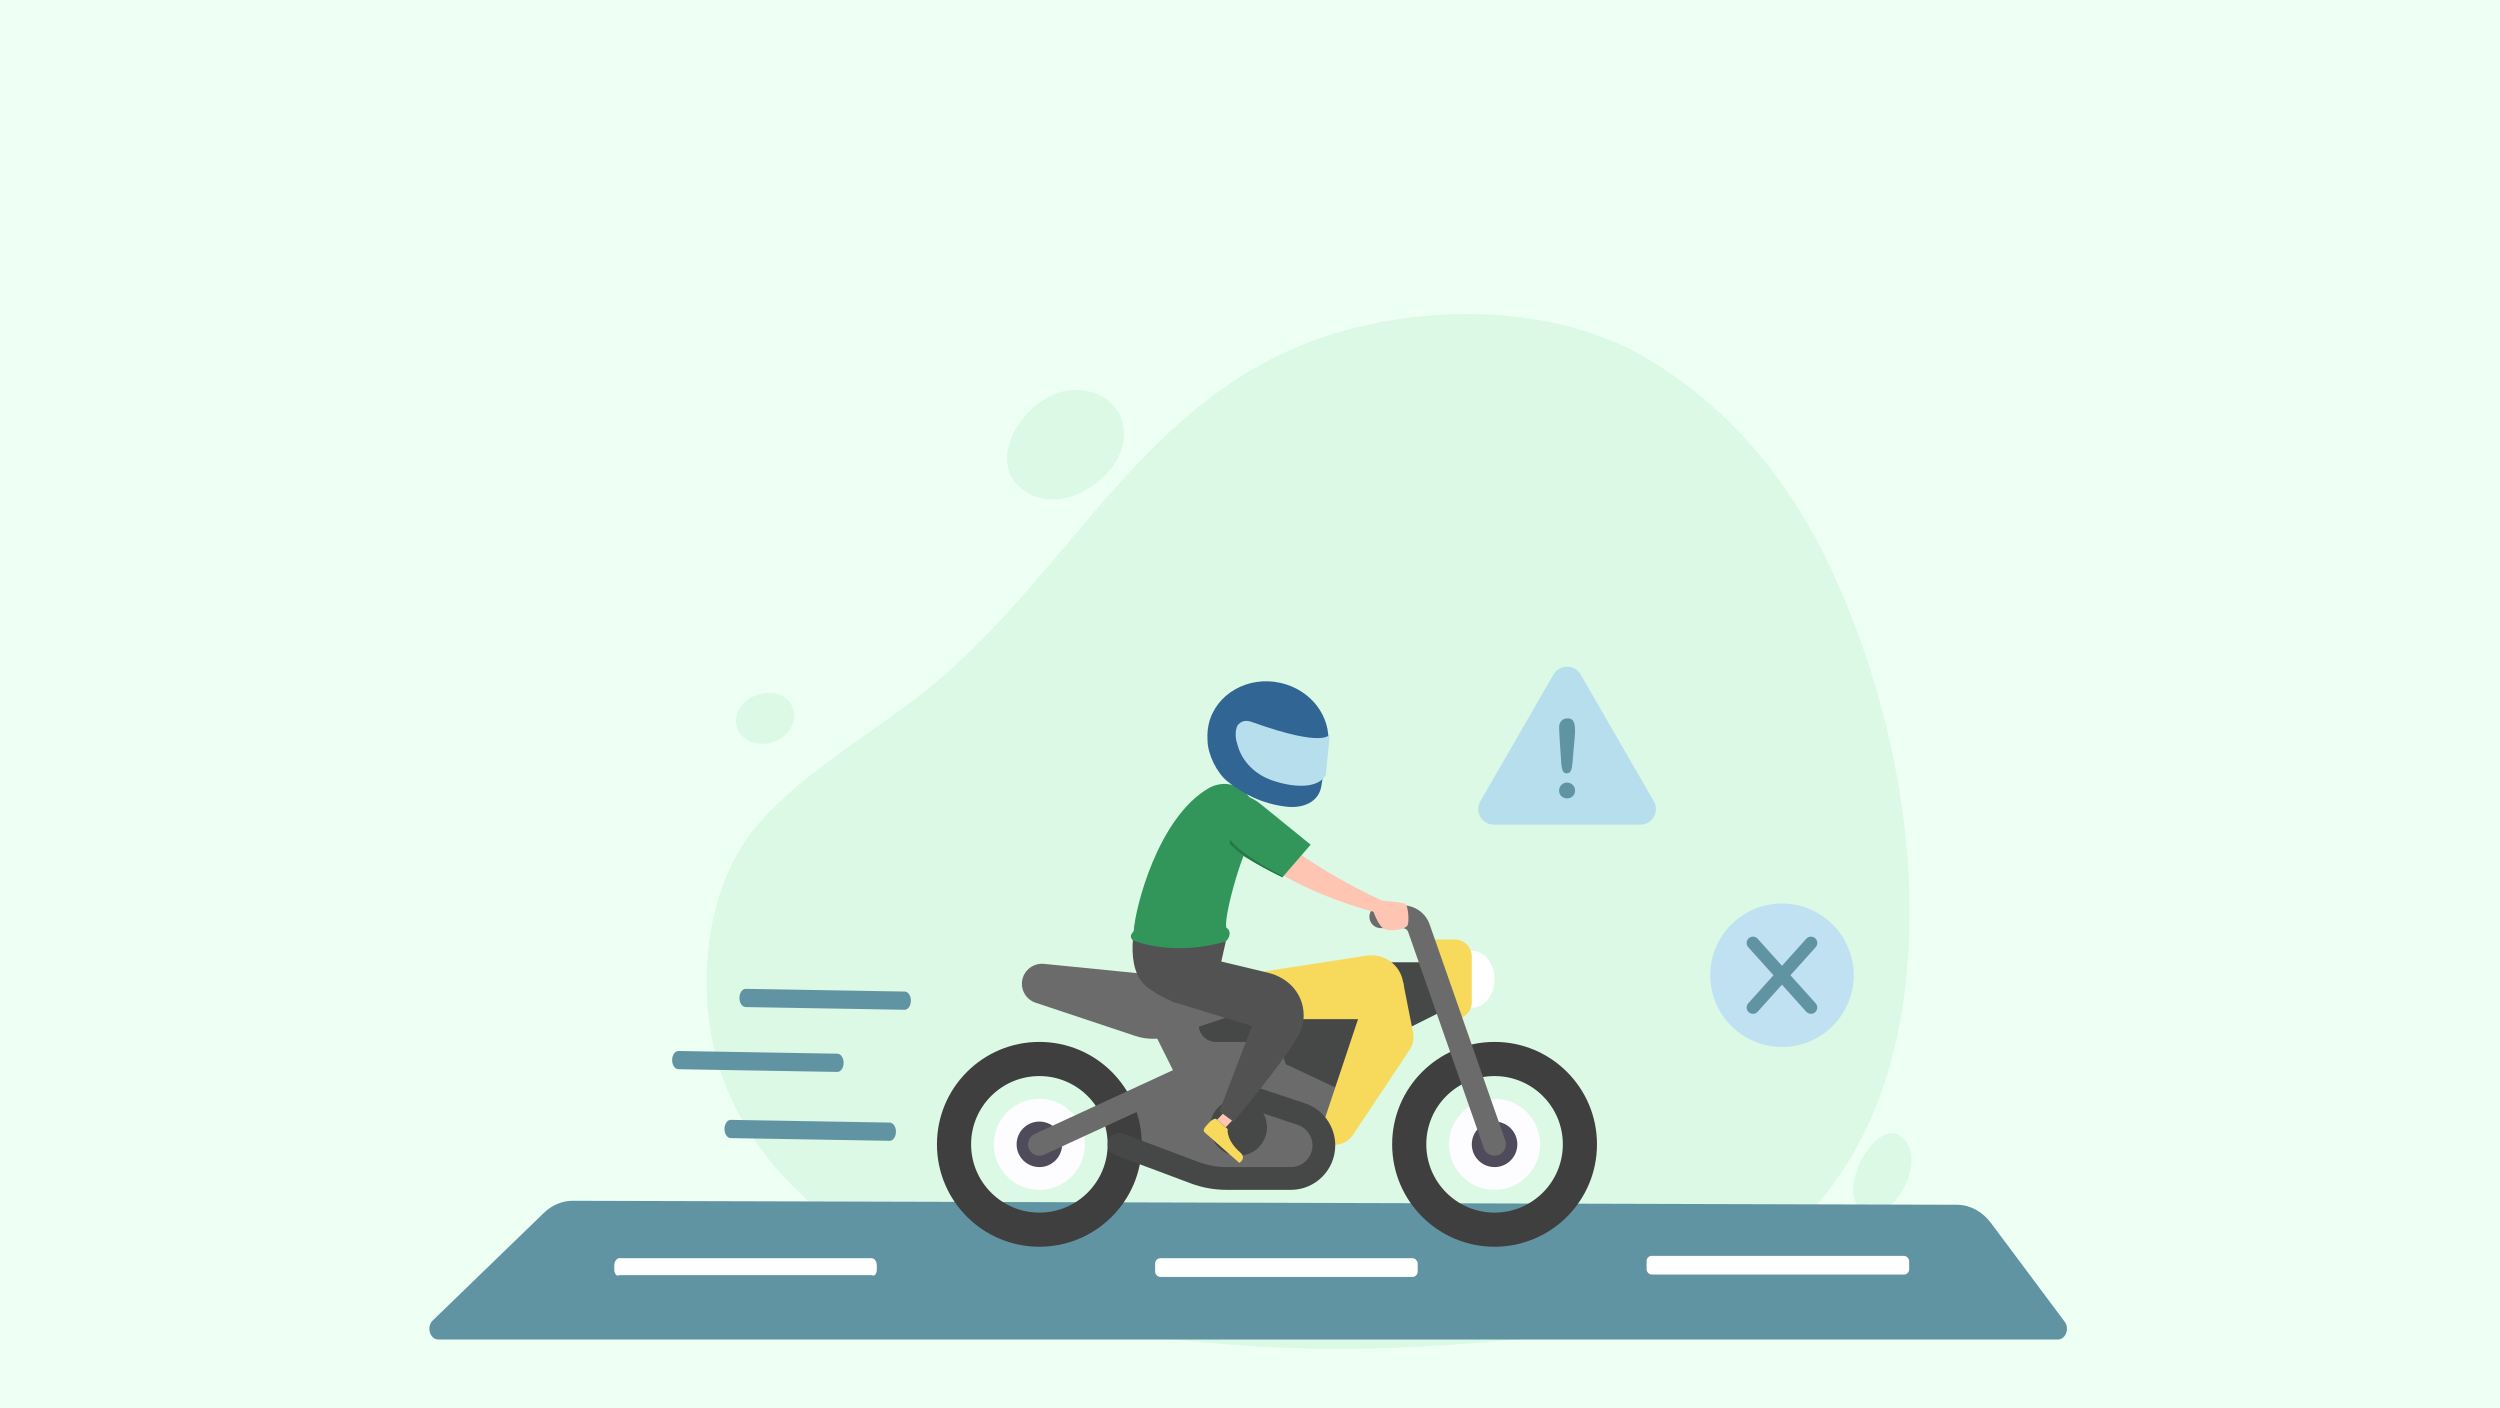 <?xml version="1.0" encoding="UTF-8"?>
<svg id="Layer_1" xmlns="http://www.w3.org/2000/svg" viewBox="0 0 1922.05 1082.35">
  <rect width="1922.05" height="1082.35" fill="#eefff4"/>
  <g>
    <g>
      <path d="M1468.06,705.33c.96-96.42-25.6-196.09-63.37-274.4-30.4-63.03-76.05-117.96-137.37-154.76-65.69-39.42-155.96-42.4-229.2-23.26-151.34,39.53-207.04,176.29-315.84,269.35-45.2,38.66-101.22,66.96-140.15,112.3-39.52,46.04-46.55,121.26-31.68,177.5,23.15,87.56,102.1,146.9,185.05,179.6,67.58,26.64,140.84,36.74,213.56,42.33,80.78,6.22,158.55,2.1,238.65-6.53,72.59-7.82,138.76-31.16,191.47-82.15,66.75-64.56,88.01-151.23,88.89-239.97Z" fill="#dcf9e5"/>
      <path d="M793.92,313.79c-19.7,17.87-30.12,48.82-4.53,64.75,9.71,6.04,22.31,6.82,33.33,3.5,14.32-4.32,29.34-16.04,36.23-29.05,15.88-29.96-6.63-58.4-40.42-52.3-8.57,1.55-17.24,6.4-24.62,13.09Z" fill="#dcf9e5"/>
      <path d="M1425.22,908.97c-.9,5.91-1.23,12.6,3.35,17.96,20.27,23.7,54.27-30.25,35.62-50.9-14.16-15.68-35.63,11.05-38.97,32.94Z" fill="#dcf9e5"/>
      <path d="M605.21,537.71c-10.04-9.51-30.18-4.94-37.04,7.56-3.97,7.23-2.67,16.07,3.14,21.39,5.81,5.32,15.78,6.79,24.12,3.56,6.97-2.7,12.54-8.47,14.43-14.87,1.88-6.36.08-13.16-4.66-17.65Z" fill="#dcf9e5"/>
    </g>
    <g>
      <g>
        <path d="M1582.11,1029.85H337.11c-6.57,0-9.52-9.69-4.45-14.6l85.41-82.69c6.29-6.09,14.18-9.4,22.32-9.38l1064.07,3.06c10.04.03,19.58,5.13,26.21,14l56.7,75.93c3.97,5.32.76,13.68-5.26,13.68Z" fill="#6194a3"/>
        <path d="M670.21,980.33h-194.06c-2.16,1.4-3.9-1.15-3.9-4.3v-2.98c0-3.15,1.75-5.7,3.9-5.7h194.06c2.16,0,3.9,2.55,3.9,5.7v2.98c0,3.15-1.75,5.7-3.9,4.3Z" fill="#fff"/>
        <rect x="888.07" y="967.35" width="201.87" height="14.38" rx="4.02" ry="4.02" fill="#fff"/>
        <rect x="1265.93" y="965.52" width="201.87" height="14.38" rx="4.02" ry="4.02" fill="#fff"/>
      </g>
      <g>
        <path d="M1194.41,518.52l-56.28,97.48c-4.62,8,1.15,18,10.39,18h112.56c9.24,0,15.01-10,10.39-18l-56.28-97.48c-4.62-8-16.17-8-20.78,0Z" fill="#b7deed"/>
        <path d="M1200.34,587.07l-1.3-19.47c-.24-3.79-.37-6.52-.37-8.17,0-2.25.59-4,1.77-5.26s2.73-1.89,4.65-1.89c2.33,0,3.89.81,4.67,2.42.79,1.61,1.18,3.94,1.18,6.97,0,1.79-.1,3.6-.29,5.45l-1.75,20.04c-.19,2.38-.6,4.21-1.22,5.49-.62,1.27-1.65,1.91-3.09,1.91s-2.48-.62-3.05-1.85c-.57-1.23-.98-3.11-1.22-5.63ZM1204.85,613.82c-1.65,0-3.1-.54-4.33-1.61-1.23-1.07-1.85-2.57-1.85-4.49,0-1.68.59-3.11,1.77-4.29s2.62-1.77,4.33-1.77,3.16.59,4.37,1.77c1.21,1.18,1.81,2.61,1.81,4.29,0,1.9-.61,3.39-1.83,4.47-1.22,1.08-2.64,1.63-4.27,1.63Z" fill="#6194a3"/>
      </g>
      <g>
        <path d="M695.47,776.34h-.06l-122.14-2.08c-2.68-.05-4.82-3.22-4.79-7.09.03-3.84,2.2-6.93,4.85-6.93h.06l122.14,2.08c2.68.05,4.82,3.22,4.79,7.09-.03,3.84-2.2,6.93-4.85,6.93Z" fill="#6194a3"/>
        <path d="M643.74,824.12h-.06l-122.14-2.08c-2.68-.05-4.82-3.22-4.79-7.09.03-3.84,2.2-6.93,4.85-6.93h.06l122.14,2.08c2.68.05,4.82,3.22,4.79,7.09-.03,3.84-2.2,6.93-4.85,6.93Z" fill="#6194a3"/>
        <path d="M683.98,877.08h-.06l-122.14-2.08c-2.68-.05-4.82-3.22-4.79-7.09.03-3.84,2.2-6.93,4.85-6.93h.06l122.14,2.08c2.68.05,4.82,3.22,4.79,7.09-.03,3.84-2.2,6.93-4.85,6.93Z" fill="#6194a3"/>
        <g>
          <g>
            <polygon points="1114.06 774.8 1079.06 792.3 1061.56 739.8 1096.56 739.8 1114.06 774.8" fill="#464747"/>
            <path d="M1131.56,731.05c9.66,0,17.5,9.79,17.5,21.87s-7.83,21.87-17.5,21.87-17.5-9.79-17.5-21.87,7.83-21.87,17.5-21.87Z" fill="#fff"/>
            <path d="M1096.56,722.3h21.87c7.25,0,13.12,5.88,13.12,13.12v35c0,7.25-5.88,13.12-13.12,13.12h-4.37l-17.5-61.24Z" fill="#f7d95c"/>
            <polygon points="1044.07 774.8 877.83 774.8 904.08 827.29 869.08 853.54 860.34 879.79 930.33 906.03 1000.32 906.03 1017.82 879.79 1026.57 879.79 1044.07 818.54 1044.07 774.8" fill="#6b6b6b"/>
            <path d="M934.7,801.04h104.99c7.25,0,13.12-5.88,13.12-13.12h0c0-7.25-5.88-13.12-13.12-13.12h-104.99c-7.25,0-13.12,5.88-13.12,13.12h0c0,7.25,5.88,13.12,13.12,13.12Z" fill="#464747"/>
            <path d="M1026.57,836.04l13.12-35h-56.87l5.71,17.14" fill="#464747"/>
            <path d="M1078.72,754.96l7.69,39c.89,4.54-.04,9.24-2.61,13.09l-43.58,65.38c-3.08,4.63-8.18,7.51-13.73,7.77l-8.67.41v-18.32l26.25-78.74,34.66-28.58Z" fill="#f7d95c"/>
            <path d="M799.09,801.04c-43.49,0-78.74,35.25-78.74,78.74s35.25,78.74,78.74,78.74,78.74-35.25,78.74-78.74-35.25-78.74-78.74-78.74ZM799.09,932.28c-28.99,0-52.49-23.5-52.49-52.49s23.5-52.49,52.49-52.49,52.49,23.5,52.49,52.49-23.5,52.49-52.49,52.49Z" fill="#3f3f3f"/>
            <circle cx="799.09" cy="879.79" r="35" fill="#fdfdff"/>
            <g>
              <path d="M799.09,862.29c9.66,0,17.5,7.83,17.5,17.5s-7.83,17.5-17.5,17.5-17.5-7.83-17.5-17.5,7.83-17.5,17.5-17.5Z" fill="#504b5a"/>
              <path d="M1149.05,801.04c-43.49,0-78.74,35.25-78.74,78.74s35.25,78.74,78.74,78.74,78.74-35.25,78.74-78.74-35.25-78.74-78.74-78.74ZM1149.05,932.28c-28.99,0-52.49-23.5-52.49-52.49s23.5-52.49,52.49-52.49,52.49,23.5,52.49,52.49c0,28.99-23.5,52.49-52.49,52.49Z" fill="#3f3f3f"/>
            </g>
            <circle cx="1149.05" cy="879.79" r="35" fill="#fdfdff"/>
            <path d="M1149.05,862.29c9.66,0,17.5,7.83,17.5,17.5s-7.83,17.5-17.5,17.5-17.5-7.83-17.5-17.5,7.83-17.5,17.5-17.5Z" fill="#504b5a"/>
            <g>
              <path d="M1149.05,888.54c-3.61,0-7-2.26-8.26-5.86l-58.17-166.19c-.61-1.75-2.27-2.93-4.13-2.93h-16.93c-4.84,0-8.75-3.92-8.75-8.75s3.91-8.75,8.75-8.75h16.93c9.28,0,17.57,5.88,20.64,14.64l58.18,166.2c1.59,4.56-.81,9.55-5.37,11.15-.96.33-1.93.5-2.89.5Z" fill="#6b6b6b"/>
              <path d="M799.1,888.53c-3.31,0-6.48-1.88-7.95-5.08-2.03-4.39-.11-9.59,4.28-11.61l113.74-52.49c4.39-2.02,9.59-.1,11.61,4.28,2.03,4.39.11,9.59-4.28,11.61l-113.74,52.49c-1.19.55-2.43.8-3.66.8Z" fill="#6b6b6b"/>
              <path d="M965.32,774.8l-64.74,21.58c-9.09,3.03-18.91,3.03-28,0l-76.4-25.47c-8.06-2.68-12.41-11.39-9.72-19.45h0c2.27-6.82,8.97-11.15,16.12-10.44l162.75,16.28v17.5h0Z" fill="#6b6b6b"/>
            </g>
            <path d="M1078.72,754.96h0c2.49,14.96-9.04,28.58-24.21,28.58h-81.42c-13.59,0-22.43-14.3-16.36-26.46l.04-.08c2.65-5.31,7.71-8.99,13.57-9.9l80.43-12.37c13.28-2.04,25.74,6.97,27.94,20.23Z" fill="#f7d95c"/>
            <path d="M992.4,914.78h-49.38c-9.47,0-18.77-1.69-27.65-5.01l-58.11-21.79c-4.52-1.7-6.81-6.74-5.12-11.27,1.69-4.53,6.74-6.8,11.27-5.12l58.11,21.79c6.9,2.59,14.13,3.9,21.5,3.9h49.38c9.19,0,16.67-7.48,16.67-16.67,0-7.19-4.58-13.54-11.41-15.81l-35.11-11.7c-4.58-1.53-7.06-6.48-5.53-11.07,1.53-4.58,6.44-7.07,11.06-5.53l35.11,11.7c13.98,4.66,23.37,17.69,23.37,32.42,0,18.84-15.33,34.17-34.17,34.17Z" fill="#464747"/>
            <path d="M952.2,844.79c12.08,0,21.87,9.79,21.87,21.87s-9.79,21.87-21.87,21.87-21.87-9.79-21.87-21.87,9.79-21.87,21.87-21.87Z" fill="#464747"/>
          </g>
          <g>
            <g>
              <path d="M949.08,646.27c42.22,39.68,109.33,55.34,109.33,55.34l4.66-9.02s-59.36-25.56-101.54-66.81c-4.2-2.92-18.64,15.25-12.45,20.49Z" fill="#ffc5b3"/>
              <polygon points="948.79 859.88 942.19 854.07 935.76 860.91 942.37 866.72 948.79 859.88" fill="#ffc5b3"/>
              <path d="M934.28,759.8l8.16-36-69.39-14.73s-10.87,42.64,14.38,53.03c1.08.44,15.35,5.65,27.37,4.92,10.77-.65,19.47-7.23,19.47-7.23Z" fill="#525252"/>
              <path d="M929.45,605.86c18.8-10.16,37.86,5.46,37.74,28.33-14.37,22.35-27.63,77.12-24.01,79.33,3.62,2.23,2.34,7.48-.74,10.27-41.44,12.06-70.96-.67-70.96-.67,0,0-4.72-2.43.14-7.08.94-17.54,18.45-87.47,57.83-110.18Z" fill="#32965b"/>
              <path d="M948.35,862.49s2.07-2.51,5.7-6.91c3.6-4.4,8.73-10.7,14.77-18.37,6.03-7.68,13.02-16.66,20.16-26.78,1.78-2.54,3.57-5.17,5.34-7.91,1.76-2.79,3.51-5.6,5.2-9.09.21-.41.42-.96.63-1.44.21-.52.41-.92.62-1.62l.3-.96.14-.48.07-.24.11-.54.24-1.16.24-1.17.21-1.76.17-1.77.02-1.61c.03-4.26-.79-8.62-2.51-12.7-1.71-4.08-4.33-7.85-7.58-10.93-3.24-3.09-7.08-5.48-11.07-7.15-1-.39-2.01-.78-3.02-1.13l-3.04-.86c-1.6-.39-3.2-.78-4.78-1.16-3.09-.74-6.14-1.47-9.14-2.19-12.01-2.88-23.22-5.56-32.82-7.86-19.21-4.6-32.02-7.67-32.02-7.67l-13.58,30.42,7.82,5.28,11.26,5.57,60.73,18.51-25.01,65.54,10.87,8.13Z" fill="#525252"/>
              <path d="M926.13,870.57c2.13,1.88,26.73,23.5,26.73,23.5,0,0,5.75-3.57.64-8.06-11.18-9.84-9.61-17.96-9.61-17.96l-9.04-7.95s-2.2-.22-4.87,2.63c-2.68,2.85-5.98,5.97-3.84,7.84Z" fill="#f7d95c"/>
              <g>
                <path d="M985.92,674.52l21.74-25.1s-24.47-19.84-38.22-31.02c-28.46-23.07-44.77,15.93-26.59,30.68,13.77,11.16,43.07,25.43,43.07,25.43Z" fill="#32965b"/>
                <path d="M986.01,674.38l.44-.61s-32.93-16.47-40.7-28.33c.28,5.15-2.35,1.16,1.93,5.39,11.39,11.28,38.34,23.54,38.34,23.54Z" fill="#257746"/>
              </g>
              <path d="M1055.64,700.05s3.9,12.22,8.95,14.28c5.05,2.06,15.97.11,17.56-2.84,1.39-2.61.62-15.01-1.74-16.51-2.37-1.51-20.4-2.7-20.4-2.7l-4.37,7.76Z" fill="#ffc5b3"/>
            </g>
            <g>
              <path d="M928.28,564.87h0c.05-2.72.38-5.47,1.01-8.21,5.35-23.11,30.05-37.28,55.18-31.65,23.49,5.26,39.03,25.96,36.59,47.52h0l-5.22,32.07c-2.09,12.23-14.24,17.03-26.76,15.6-18.96-2.16-33.86-10.22-45.32-19.38-8.3-6.64-15.17-20.79-15.39-31.31l-.03-1.65c-.05-.96-.08-1.93-.06-2.9v-.1Z" fill="#316594"/>
              <path d="M1022.41,564.4s-2.73,11.22-59.67-9.23c-3.58-1.29-7.19-1.6-10.35,1.46h0c-2.78,2.18-2.74,9.78-1.79,13.12l1.05,3.7c3.44,12.08,13.4,22.06,26.41,26.53,16.03,5.5,34.65,6.74,41.26-3.94l3.08-31.64Z" fill="#b7deed"/>
            </g>
          </g>
        </g>
      </g>
      <g>
        <circle cx="1370.02" cy="749.79" r="55.15" fill="#c0e1f2"/>
        <path d="M1376.55,749.79l19.38-21.57c1.79-1.99,1.63-5.06-.37-6.86-1.99-1.79-5.06-1.63-6.86.37l-18.69,20.8-18.69-20.8c-1.79-2-4.86-2.16-6.86-.37-1.99,1.79-2.16,4.86-.37,6.86l19.38,21.57-19.38,21.57c-1.79,1.99-1.63,5.06.37,6.86.93.83,2.09,1.24,3.24,1.24,1.33,0,2.65-.54,3.61-1.61l18.69-20.8,18.69,20.8c.96,1.07,2.28,1.61,3.61,1.61,1.16,0,2.32-.41,3.24-1.24,1.99-1.79,2.16-4.86.37-6.86l-19.38-21.57Z" fill="#6194a3"/>
      </g>
    </g>
  </g>
</svg>